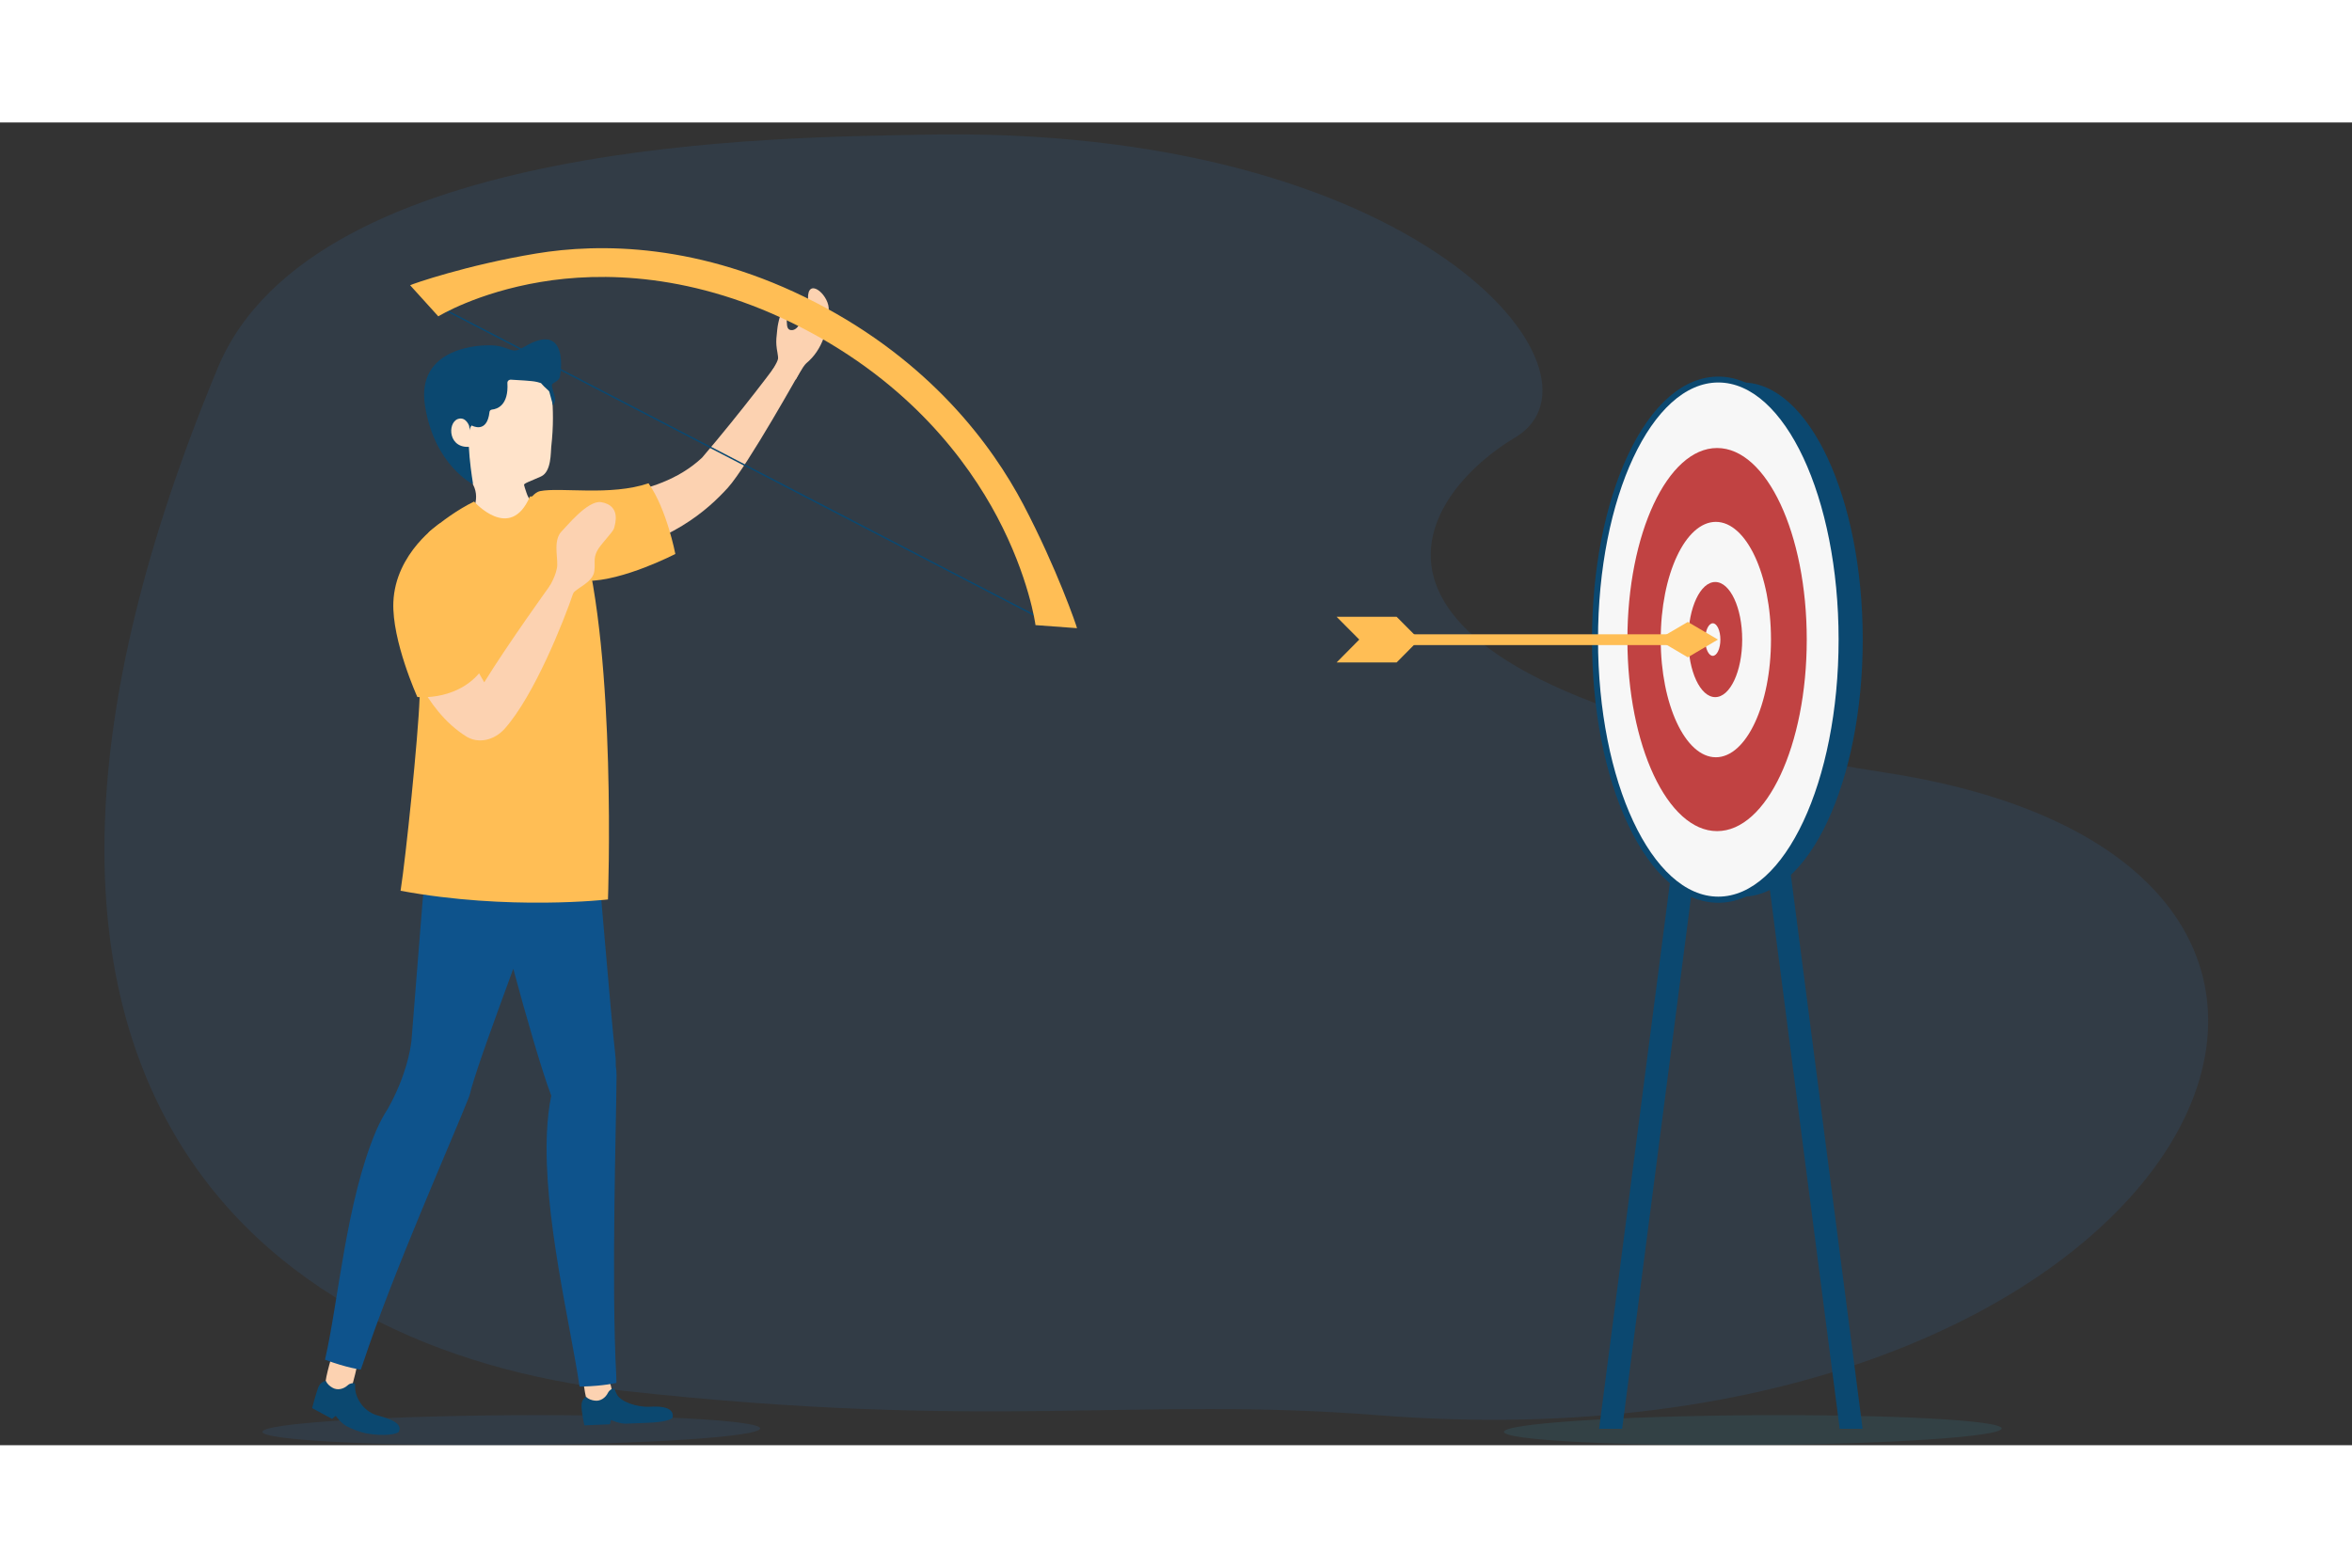 <svg xmlns="http://www.w3.org/2000/svg"  width="600" height="400"  enable-background="new 0 0 1920 1080" viewBox="0 0 1920 1080" id="bullseye"><rect x="0" y="0" width="1920" height="1080" fill="#333333" stroke="none"/><g><path fill="#2a94f4" d="M508.3 1035.5c299.1 33 419.6 4.5 616.5 20 657.3 51.8 916.7-447.2 414.7-524.6-479.9-74-388.8-222.2-302.6-273.7C1323.1 205.7 1158.5.8 751.5 10c-106.9 2.4-495.1 1.6-573.7 190.3-241.1 579.4 31.4 802.1 330.5 835.2zM620.5 1066.3c0 6.7-90.9 12.8-203.1 13.6-112.2.8-203.2-4.1-203.2-10.8 0-6.7 90.9-12.8 203.1-13.6 112.2-.7 203.2 4.1 203.2 10.8z" opacity=".1"></path><path fill="#34c3ea" d="M1634 1066.3c0 6.7-90.9 12.8-203.1 13.6-112.2.8-203.2-4.1-203.2-10.8 0-6.7 90.9-12.8 203.1-13.6 112.1-.7 203.1 4.1 203.2 10.8z" opacity=".1"></path></g><g><path fill="#fcd2b1" d="M676.5 151.3c-1-11.8-17.5-25-16.9-7.3 0 .7-.6 1.8-1.2 4.7-.6 2.4-1.5 5-2 7.5-.5 2.2-4 12.6-9.4 13.3-8.2 1-1.9-12.6-7.3-16.2-1.7-1.1-4.6 9.6-5.2 15.7-.7 6.1-1 9.2-.7 12.9.2 3.7 1.7 9 1.3 11.2-.8 3.5-5.5 10.4-5.5 10.4l20 6.4s5.8-10.8 8.5-13.2c6.7-5.6 11.2-12.4 14.3-20.8 1.9-5.2 2.9-10.8 3.8-16.3-.2.1.3-7.4.3-8.3z"></path><path fill="#fcd2b1" d="M469.8 304.9s64.7 5.1 103.3-31.2c31.5-36.8 62.3-77.8 64.7-81.7 5.3 2.6 16.7 9 16.7 9s-44.3 79.5-60.3 97.2C578 316 547 344.5 485.7 354.6c-25.8-35.5-15.9-49.7-15.9-49.7z"></path><path fill="#ffbe55" d="M440.8 301c16.7-3.4 57.5 4.2 88.6-6.4 14.9 21.1 21.9 57.7 21.9 57.7s-42.6 22.1-72.2 22c-77.3 2.7-54.9-69.9-38.3-73.3z"></path><path fill="#0b4870" d="M604.1 3.6h1.2v548.9h-1.2z" transform="rotate(-62.6 604.763 278.05)"></path><path fill="#ffbe55" d="m879.2 412.9-33.9-2.5c0-.4-5.3-39.4-31.4-88.6-24-45.2-71.1-108.7-159.2-154.1-88.4-45.6-164.8-45.6-213.2-37.5-52.1 8.7-83.4 27.9-83.7 28.1l-23-25.4c1.4-.9 46.1-16.5 102.8-25.9 52-8.6 133.7-8.7 227.9 39.8 94 48.5 144.2 116.5 169.8 165 27.7 52.8 43.6 99.4 43.9 101.1z"></path><path fill="#fcd2b1" d="M496.3 1024.7s3.7 8.5 3.5 14.2c-.2 5.7-18.3 6.9-20.6 4-2.2-2.9-4.4-29-4.4-29"></path><path fill="#0b4870" d="M474.7 1048.2c.2 5.9 2.3 15.6 2.3 15.6l20.9-.9.9-3.5s6.9 3.2 12.3 3l17.7-.7c12.9-.5 20.2-2.5 20.4-4.8 1-9.6-14.5-8.5-18.5-8.3-11.6.5-24.3-4.4-27.2-10.2-2.2-4.2-1.3-5.3-3.7-4.4 0 0-2.1.6-3.5 3.2-2 4.1-6.1 7-10.7 6.4-2.6-.3-5.3-1.2-7.2-3.1.1 0-3.9 1.7-3.7 7.7z"></path><path fill="#fcd2b1" d="M291.9 1013.3s-3.2 15.5-5.5 20.7c-2.3 5.2-19.6-.4-20.6-3.9s6.7-28.6 6.7-28.6"></path><path fill="#0b4870" d="M259.6 1033.3c-2 5.6-4.8 16.4-4.8 16.4l16.3 8.8 3-2.5s3.7 5.5 8.7 8.4c3.7 2.1 11.8 5.1 16 5.9 14.6 2.7 25.8.7 26.8-1.4 4.4-8.5-14.9-12.3-18.7-13.6-10.9-3.8-16.2-14-16.9-20.5-.5-4.7.7-5.4-1.8-5.4 0 0-2.2-.3-4.4 1.7-3.4 3.1-8.3 4.3-12.3 2-2.3-1.3-4.4-3.1-5.5-5.6-.1.1-4.4.2-6.4 5.8z"></path><path fill="#494949" d="M348.7 602.1s-31.2-66.9 16.3-118.4c0 0 43.1 17.2 77.1 18.1 26.8.7 40.2-2.6 40.2-2.6s8 49.3 8 127.2l-141.6-24.3z"></path><path fill="#0e538c" d="M503.1 1024.1c-4.2-77.9 0-205.7.2-246 0-2.8-.2-5.4-.6-7.7.1-3.4-.1-7.1-.6-11-3-24.7-14.1-161.7-15.8-174.9-1.6-13.2-4.8-32.4-11.9-34.6-3.4-1-6.8-1.5-10.3-1.6-1.6-48.1-65.5-10.6-96.6 8.2-13.5 8.2-17.9 23.6-19.2 38.1-1 11.1-8.1 101.5-12.4 154.9-.8 7.4-4.3 28.9-19.2 55.6-3.5 5.4-6.6 11.2-9.3 17.3-24.9 58-31 139.9-42.1 187.8 18 6.7 29.2 8.1 29.2 8.1l1.7-4.8c24.5-74.1 71-178.5 85.9-216 1.3-3.2 2.1-6.1 2.7-8.9 5.7-19.9 19.6-57.7 34.2-97.6 10.6 39.4 23.6 84.3 31 103.6v.1c-1.9 9.2-3 19.1-3.5 29.6-3.2 67.5 19.3 157.8 26.6 207.8h2.5c17.7-.5 27.6-3 27.6-3l-.1-5z"></path><g><path fill="#ffe3ca" d="M450 264.8c-.5 4.1.3 20.3-8.3 24.2-8.6 3.9-14.1 5.6-13.9 6.9.1.6.9 3.5 1.9 6.2 2 6.3 5 7.8 5 7.8l1.2 20.7-15.5 15.4-5 5-7.6-6.9-24.8-22.4s10.2-12.6 3.2-26c-1-1.9-12.3-14.4-21.3-27-5.2-7.4-9.7-14.8-10.9-20-3.2-14.4-5.9-29.5 2.3-38.6 8.2-9 80.6-46.3 91.9-2.7.1 0 5.7 23.6 1.8 57.4z"></path><path fill="#0b4870" d="M385.1 247.4s12.5 7.3 14.5-11.1c.1-1 1-1.8 2.1-1.9 4.1-.4 13.6-3.4 12.5-21.7-.1-1.5 1.2-2.8 2.9-2.7 5.8.3 17.8 1 20.4 1.7 0 0 1.9.3 3.8 1 .6.2.9.8 1.3 1.2 1.8 2.2 5.5 5 5.8 5.9.4 1.3 3 11 3 11s1.7-1.5 1.7-4.8c-.1-3.3-3.2-10.4-2.5-12 .6-1.6 5.8-2.7 6.5-6.5 1.7-8.5 4.4-41.7-25.2-26.5-3.9 2-7.5 4.6-10.7 5.1-4.2.7-8.1-2.9-16.7-3.9-12-1.4-65.4 1-57.5 49.5 7.9 48.5 39.2 63.7 39.2 63.7s-7.3-43.2-1.1-48z"></path></g><path fill="#ffe3ca" d="M383 247.8s-2.6-7.9-9.2-5.7c-8.9 3.1-8.1 25.5 11.3 22.5"></path><path fill="#ffbe55" d="M496.3 634.4s-80.9 9.3-169.3-7.1c4.3-27.3 14.4-125.8 15.5-157l.1-3.2c.7-19.9 1.1-34.1 1.5-34.7.9-1.2-2.3-64.7 3-89.5 1-4.6 2.2-7.8 3.8-9.1 10.3-8.6 22.5-17.6 36.1-24.3 0 0 29.5 33.5 45.6-4.1 17.7-1.6 37.3 14.1 42.5 31.8 28.4 98.7 21.2 297.2 21.2 297.2z"></path><path fill="#fcd2b1" d="M331.6 432.3s13.6 46.9 49 69c10.3 6.4 23.2 2.8 31.3-6.2 24.2-27.1 48.4-88.1 56.2-111.2-14.2-7.5-18.7-6.4-18.7-6.4s-34.4 47.7-54.1 79.6l-14.7-25.7"></path><path fill="#fcd2b1" d="M448.3 379.3s6.3-10.2 6.6-17.9c.3-7.7-3.4-21.1 4.1-28.1 2.8-2.6 20.7-25.1 31.7-23.3 16.4 2.7 11.5 17.8 10.6 21.2-.9 3.5-11.1 13-14 18.9-3 5.9-1.3 9.6-2.1 16-1.1 9.7-14.6 13.8-17.6 18.6-1.9 3.6-19.3-5.4-19.3-5.4z"></path><path fill="#ffbe55" d="M374.4 399.7c10.8 16.9 15.7 29.6 21.3 43.9-18.9 29.5-55 25.5-55 25.5s-20.8-45.9-19.6-77.3c1.6-40.7 38-64.5 38-64.5"></path></g><g><path fill="#0b4870" d="M1501.8 1066.6h18.7l-100.1-772.7h-18.7zM1429.9 293.9h-18.7"></path><path fill="#0b4870" d="M1405.6 293.9h18.7l-100.1 772.7h-18.8z"></path><ellipse cx="1422.4" cy="422.2" fill="#0b4870" rx="98.2" ry="209.9"></ellipse><path fill="#0b4870" d="M1402.7 637.1c-28.3 0-54.5-22.8-73.9-64.3-18.9-40.3-29.2-93.7-29.2-150.5s10.4-110.2 29.2-150.5c19.4-41.5 45.7-64.3 73.9-64.3s54.5 22.8 73.9 64.3c18.9 40.3 29.2 93.7 29.2 150.5s-10.4 110.2-29.2 150.5c-19.4 41.4-45.7 64.3-73.9 64.3z"></path><ellipse cx="1402.7" cy="422.2" fill="#f7f7f7" rx="98.2" ry="209.9"></ellipse><ellipse cx="1401.7" cy="422.2" fill="#c14242" rx="73.2" ry="156.4"></ellipse><ellipse cx="1400.7" cy="422.2" fill="#f7f7f7" rx="45" ry="96.1"></ellipse><ellipse cx="1400.2" cy="422.2" fill="#c14242" rx="22" ry="47"></ellipse><ellipse cx="1398.2" cy="422.2" fill="#f7f7f7" rx="6.2" ry="13.3"></ellipse><path fill="#ffbe55" d="M1140.1 417.9h237.7v8.8h-237.7z"></path><path fill="#ffbe55" d="m1377.8 436.7-24.6-14.5 24.6-14.4 24.6 14.4zM1158.6 422.2h-49l-18.5-18.6h49zM1158.6 422.2h-49l-18.5 18.7h49z"></path></g></svg>